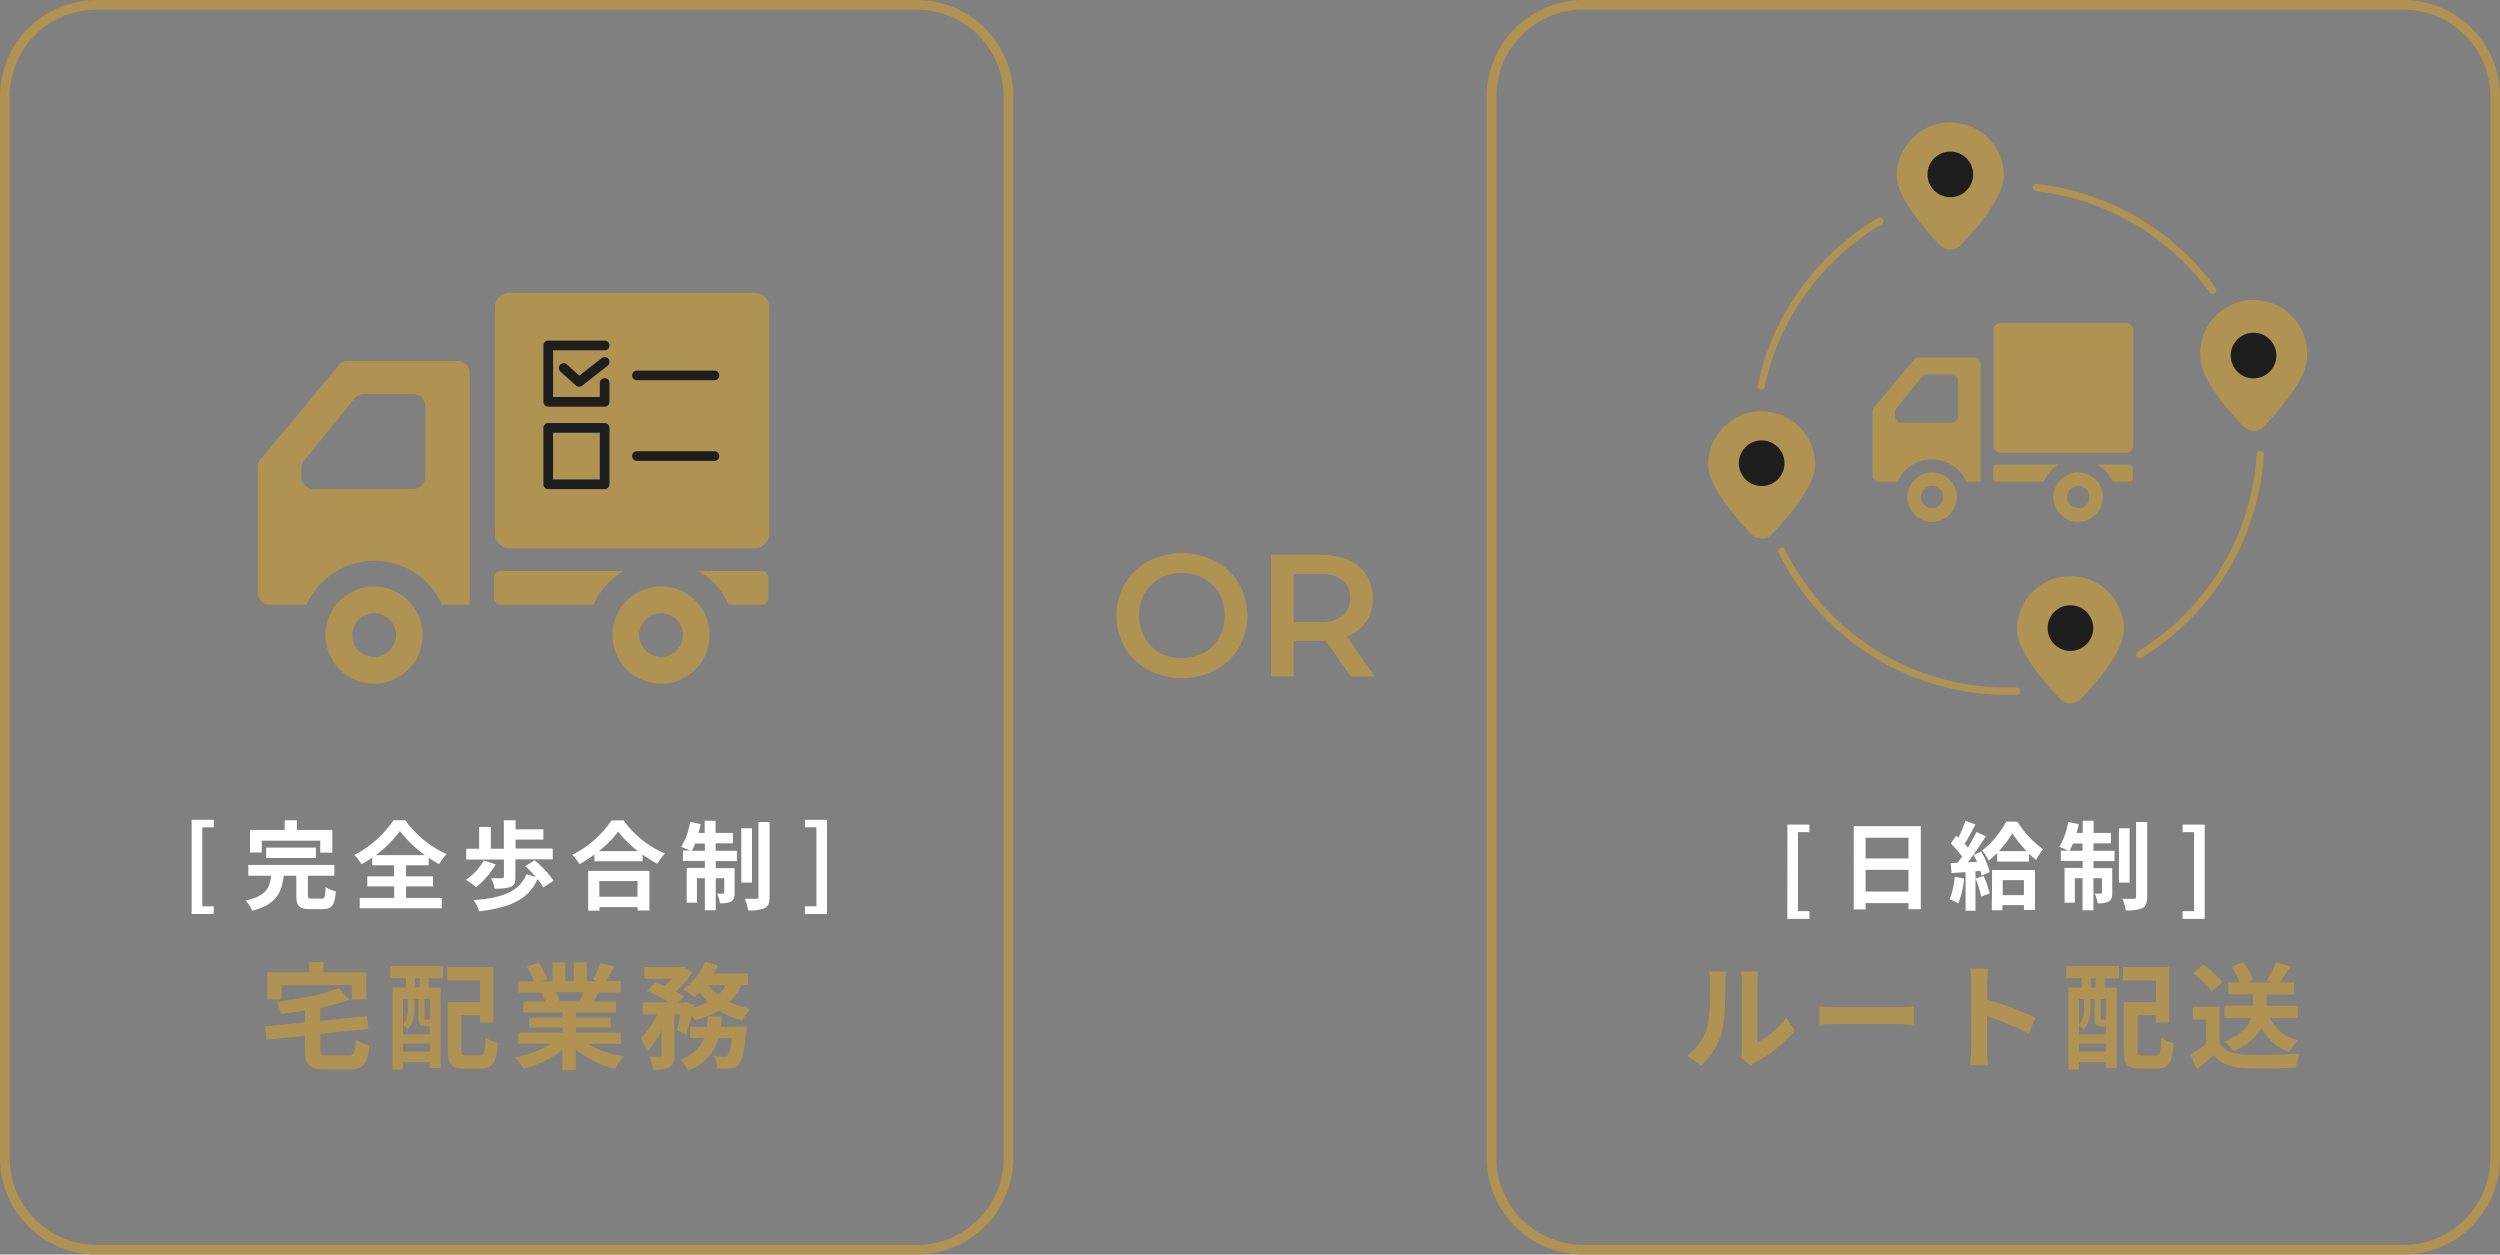 <svg xmlns="http://www.w3.org/2000/svg" viewBox="0 0 518.12 260"><rect x="0" y="0" width="518.12" height="260" fill="#808080" stroke="none"/><defs><style>.cls-1{fill:#b09252;}.cls-2{fill:#fff;}.cls-3{fill:#1e1e1e;}</style></defs><title>service_img_time</title><g id="レイヤー_2" data-name="レイヤー 2"><g id="contents"><path class="cls-1" d="M190,2a18,18,0,0,1,18,18V240a18,18,0,0,1-18,18H20A18,18,0,0,1,2,240V20A18,18,0,0,1,20,2H190m0-2H20A20,20,0,0,0,0,20V240a20,20,0,0,0,20,20H190a20,20,0,0,0,20-20V20A20,20,0,0,0,190,0Z"/><path class="cls-1" d="M72.05,218.82c1.29,0,1.51-.5,1.7-3.31a8.59,8.59,0,0,0,2.83,1.17c-.38,3.87-1.27,4.95-4.29,4.95H67.65c-3.5,0-4.46-.91-4.46-4v-3l-7.95.84-.33-2.76,8.28-.82v-2.42c-1.71.26-3.41.48-5,.65a9.69,9.69,0,0,0-.84-2.5c4.68-.55,9.72-1.49,12.79-2.81l2.23,2.35a35.9,35.9,0,0,1-6,1.73v2.69l9.68-1,.33,2.64-10,1.06v3.24c0,1.08.22,1.22,1.64,1.22ZM58.32,207.13H55.41v-5.64h8.67V199.4h3v2.09h8.83v5.64h-3v-2.95H58.32Z"/><path class="cls-1" d="M80.9,200.24H91.8v2.52h-3v1.92h2.52v16.66H89.08v-1.2H83.52v1.51H81.33v-17h2.79v-1.92H80.88Zm7.15,12.44c-1,0-1.34-.32-1.34-1.73v-3.89h-.82V209a6.59,6.59,0,0,1-1.37,4.36,5.73,5.73,0,0,0-1-.88v1.89h5.56v-1.65h-1Zm-4.53-5.62v5.3a4.9,4.9,0,0,0,1-3.43v-1.87Zm5.56,10.87V216.3H83.52v1.63ZM87,202.76H86v1.92h1Zm2.13,4.3H88V211c0,.31,0,.33.19.33h.43c.22,0,.27,0,.32-.07a.55.55,0,0,0,.11.1Zm10.3,11.74c.91,0,1.06-.58,1.2-3.75a8.54,8.54,0,0,0,2.57,1.13c-.29,4.06-1.06,5.28-3.53,5.28H96.29c-2.67,0-3.51-.82-3.51-3.77v-10h6.7v-4.51H92.69v-2.76h9.55v11.47H99.48v-1.49H95.61v7.23c0,1,.15,1.13,1.08,1.13Z"/><path class="cls-1" d="M121.73,216.32a21.35,21.35,0,0,0,7.6,2.62,13.91,13.91,0,0,0-1.92,2.59,20.46,20.46,0,0,1-8.06-4.05v4.32h-2.81v-4.18a22.86,22.86,0,0,1-8,3.89,13.41,13.41,0,0,0-1.82-2.38,25.13,25.13,0,0,0,7.58-2.81h-6.89V214h9.17v-1.05h-6.91v-2.07h6.91v-1.08h-8.11v-2.23H113a10.72,10.72,0,0,0-.82-1.87l.29,0h-5v-2.33h3.22a22.38,22.38,0,0,0-1.49-3l2.45-.84a17.71,17.71,0,0,1,1.82,3.39l-1.17.43h2.18v-3.91h2.67v3.91h1.77v-3.91h2.69v3.91h2.14l-.87-.26a19.75,19.75,0,0,0,1.52-3.48l3,.72c-.68,1.1-1.32,2.18-1.88,3h3.12v2.33H124.1c-.38.7-.77,1.34-1.13,1.92h4.71v2.23h-8.33v1.08h7.2v2.07h-7.2V214h9.34v2.35Zm-6.53-10.7a13.24,13.24,0,0,1,.81,1.85l-.41.07h4.49c.29-.58.58-1.27.84-1.92Z"/><path class="cls-1" d="M153.6,204.16a12,12,0,0,1-2.4,3.5,19.32,19.32,0,0,0,4.41,1.42,11.11,11.11,0,0,0-1.8,2.42,17.64,17.64,0,0,1-4.89-2.06,19.2,19.2,0,0,1-4.9,2,9.1,9.1,0,0,0-.67-1,28.73,28.73,0,0,1-1.18,4l-1.92-.89a29.94,29.94,0,0,0,.77-3.31h-1.27v8.45c0,1.3-.19,2.06-1,2.5a7.19,7.19,0,0,1-3.39.5,9.45,9.45,0,0,0-.81-2.71c.88,0,1.84,0,2.16,0s.38-.07.38-.36v-5.13a14.7,14.7,0,0,1-3,4.44,15.06,15.06,0,0,0-1.3-2.76,15.11,15.11,0,0,0,3.41-4.95h-3v-2.49h5.5a35.17,35.17,0,0,0-4.63-2.33l1.8-1.83c.57.22,1.24.48,1.89.77a13.46,13.46,0,0,0,1.51-1.51h-5.76v-2.4h7.76l.43-.1,1.82,1.16a18.11,18.11,0,0,1-3.5,4,14.13,14.13,0,0,1,1.75,1.05l-1.18,1.23h1.16l.38-.12,1.73.57-.1.55a13.7,13.7,0,0,0,2.93-1.1,13.53,13.53,0,0,1-1.7-2,14.66,14.66,0,0,1-1.08,1,21.27,21.27,0,0,0-2.33-1.61,14.22,14.22,0,0,0,4.58-5.71l2.67.72a16.93,16.93,0,0,1-.89,1.68H155v2.38Zm1.13,8.59s0,.74-.1,1.08c-.38,4.15-.82,6-1.51,6.77a2.67,2.67,0,0,1-1.75.84,18.59,18.59,0,0,1-2.69,0,6.45,6.45,0,0,0-.77-2.64A19.14,19.14,0,0,0,150,219a1,1,0,0,0,.77-.26c.34-.31.65-1.34.91-3.58h-2.78a9.6,9.6,0,0,1-6.31,6.68,8.17,8.17,0,0,0-1.66-2.21c2.88-1.06,4.27-2.59,5-4.47H143v-2.37h3.51a20.58,20.58,0,0,0,.24-2.14h2.85c-.07.72-.14,1.44-.24,2.14Zm-7.88-8.59a9.4,9.4,0,0,0,2,2,7.65,7.65,0,0,0,1.58-2Z"/><path class="cls-2" d="M39.72,169.9H44.3v1.56H41.92v16.37H44.3v1.6H39.72Z"/><path class="cls-2" d="M66.63,186.25c.66,0,.76-.32.84-2.41a7.59,7.59,0,0,0,2.14.91c-.26,2.9-.86,3.66-2.76,3.66H64.29c-2.32,0-2.88-.68-2.88-2.85V181.5H58.8c-.4,3.44-1.5,5.93-6.52,7.25a7.43,7.43,0,0,0-1.38-2.12c4.28-.92,5-2.65,5.3-5.13H51.46v-2.24H69.29v2.24H63.81v4c0,.65.12.73.84.73Zm-12.39-9.57H51.82V172H59V170h2.53V172h7.34v4.72H66.37v-2.5H54.24Zm.92,1.14v-2.16H65.47v2.16Z"/><path class="cls-2" d="M84.15,186.09h7.4v2.14h-17v-2.14h7.14V183.7H76.12v-2.08h5.54v-2.3H77.14v-1.58a25.59,25.59,0,0,1-2.22,1.38,8.79,8.79,0,0,0-1.5-1.92A21.83,21.83,0,0,0,81.54,170H84a21.14,21.14,0,0,0,8.56,7A11.59,11.59,0,0,0,91,179.1a25.35,25.35,0,0,1-2.16-1.34v1.56H84.15v2.3h5.6v2.08h-5.6Zm3.9-8.87a24.41,24.41,0,0,1-5.17-5,23,23,0,0,1-5,5Z"/><path class="cls-2" d="M102.74,179.14a18.15,18.15,0,0,1-4.06,4.74,14.71,14.71,0,0,0-2.12-1.54,12.34,12.34,0,0,0,3.72-4Zm1.7-1H96.62V175.9H99.3v-4.52h2.42v4.52h2.7V170h2.43v1.88h5.76V174h-5.76v1.86h7.7v2.24h-7.74v3.72c0,1.08-.22,1.68-1,2a9.34,9.34,0,0,1-3.31.33,8.38,8.38,0,0,0-.72-2.15c.88,0,2,0,2.26,0s.4-.08.4-.28Zm8.15,5.76a11,11,0,0,0-1.18-1.68c-2,4.35-5.91,5.89-12.13,6.65a7,7,0,0,0-1.14-2.32c5.72-.42,9.31-1.61,11-5.35l1.92.54a28.89,28.89,0,0,0-2.2-2.22l1.94-1.22a21.29,21.29,0,0,1,3.94,4.24Z"/><path class="cls-2" d="M129.22,170a20.18,20.18,0,0,0,8.57,6.88,11.63,11.63,0,0,0-1.54,2.14,24,24,0,0,1-3.06-1.9v1.38h-10v-1.4a27.87,27.87,0,0,1-3.1,2,9.71,9.71,0,0,0-1.5-1.94,21.17,21.17,0,0,0,8.14-7.12Zm-7.32,10.48h12.69v8.21h-2.44V188h-7.91v.74H121.9Zm10.31-4.08a22,22,0,0,1-4.11-4.06,20.44,20.44,0,0,1-4,4.06Zm-8,6.18v3.27h7.91v-3.27Z"/><path class="cls-2" d="M148.34,176.32h4.38v2.14h-4.38v1.46h3.9V185c0,.93-.14,1.49-.72,1.83a4.36,4.36,0,0,1-2.32.36,7.48,7.48,0,0,0-.58-2,9,9,0,0,0,1.24,0c.18,0,.24,0,.24-.25V182h-1.76v6.65h-2.26V182h-1.64v5.07h-2.12v-7.19h3.76v-1.46h-4.54v-2.14H143a18.49,18.49,0,0,0-1.8-.76,15.62,15.62,0,0,0,1.84-5.18l2.18.46a18.64,18.64,0,0,1-.46,1.82h1.28v-2.52h2.26v2.52h3.59v2.16h-3.59Zm-2.26,0v-1.5h-2c-.22.56-.46,1.06-.68,1.5Zm9.77,6.6h-2.22V171.66h2.22Zm3.64-12.56v15.53c0,1.28-.26,1.92-1,2.32a8.2,8.2,0,0,1-3.44.46,10.44,10.44,0,0,0-.7-2.4c1,0,2.06,0,2.4,0s.44-.1.44-.44V170.36Z"/><path class="cls-2" d="M166.82,187.83h2.38V171.46h-2.38V169.9h4.58v19.53h-4.58Z"/><path class="cls-1" d="M156.41,60.69H105.57a3,3,0,0,0-3,3v46.94a3,3,0,0,0,3,3h50.84a3,3,0,0,0,3-3V63.68A3,3,0,0,0,156.41,60.69Z"/><path class="cls-1" d="M77.54,121.55A10.07,10.07,0,1,0,87.6,131.61,10.06,10.06,0,0,0,77.54,121.55Zm0,14.59a4.53,4.53,0,1,1,4.53-4.53A4.53,4.53,0,0,1,77.54,136.14Z"/><path class="cls-1" d="M137,121.55a10.07,10.07,0,1,0,10.07,10.06A10.05,10.05,0,0,0,137,121.55Zm0,14.59a4.53,4.53,0,1,1,4.53-4.53A4.53,4.53,0,0,1,137,136.14Z"/><path class="cls-1" d="M94.81,74.8H72.11a2.49,2.49,0,0,0-1.91.9L54,95.2a2.51,2.51,0,0,0-.58,1.59v26.05a2.49,2.49,0,0,0,2.5,2.49h7.62a15.38,15.38,0,0,1,28.09,0h5.73v-48A2.5,2.5,0,0,0,94.81,74.8ZM62.47,97.05a2.53,2.53,0,0,1,.58-1.62L73.42,82.66a2.55,2.55,0,0,1,2-1H85.58a2.57,2.57,0,0,1,2.57,2.57V98.77a2.57,2.57,0,0,1-2.57,2.57H65a2.57,2.57,0,0,1-2.57-2.57Z"/><path class="cls-1" d="M103.8,118.33a1.4,1.4,0,0,0-1.4,1.4v4.2a1.4,1.4,0,0,0,1.4,1.4H123a15.45,15.45,0,0,1,6.3-7Z"/><path class="cls-1" d="M157.82,118.33H144.73a15.39,15.39,0,0,1,6.3,7h6.79a1.4,1.4,0,0,0,1.4-1.4v-4.2A1.4,1.4,0,0,0,157.82,118.33Z"/><path class="cls-3" d="M125.31,84.28H113.62a1,1,0,0,1-1-1V71.59a1,1,0,0,1,1-1h11.69a1,1,0,0,1,0,2H114.62v9.69h9.69v-2.9a1,1,0,0,1,2,0v3.9A1,1,0,0,1,125.31,84.28Z"/><path class="cls-3" d="M120,80.14a1,1,0,0,1-.67-.26L116.15,77a1,1,0,0,1-.06-1.41,1,1,0,0,1,1.41-.06l2.56,2.33,4.63-3.63a1,1,0,1,1,1.24,1.57l-5.3,4.15A1,1,0,0,1,120,80.14Z"/><path class="cls-3" d="M148.06,78.8H132a1,1,0,0,1,0-2h16.07a1,1,0,0,1,0,2Z"/><path class="cls-3" d="M125.31,101.37H113.62a1,1,0,0,1-1-1V88.68a1,1,0,0,1,1-1h11.69a1,1,0,0,1,1,1v11.69A1,1,0,0,1,125.31,101.37Zm-10.69-2h9.69V89.68h-9.69Z"/><path class="cls-3" d="M148.06,95.52H132a1,1,0,0,1,0-2h16.07a1,1,0,0,1,0,2Z"/><path class="cls-1" d="M498.12,2a18,18,0,0,1,18,18V240a18,18,0,0,1-18,18h-170a18,18,0,0,1-18-18V20a18,18,0,0,1,18-18h170m0-2h-170a20,20,0,0,0-20,20V240a20,20,0,0,0,20,20h170a20,20,0,0,0,20-20V20a20,20,0,0,0-20-20Z"/><path class="cls-1" d="M353.74,213.08c.67-2.06.69-6.6.69-9.5a9.38,9.38,0,0,0-.21-2.21h3.53a14.82,14.82,0,0,0-.17,2.19c0,2.83-.07,7.89-.72,10.32a14,14,0,0,1-4.27,6.88l-2.93-1.94A11.34,11.34,0,0,0,353.74,213.08ZM361,217.4v-14a10.12,10.12,0,0,0-.19-2.06h3.58a11.33,11.33,0,0,0-.17,2.09V216a15.25,15.25,0,0,0,5.93-5.07l1.85,2.64a26.45,26.45,0,0,1-8.14,6.56,4.34,4.34,0,0,0-1,.72l-2-1.66A8.9,8.9,0,0,0,361,217.4Z"/><path class="cls-1" d="M380.93,208.74h12.89c1.13,0,2.18-.1,2.81-.14v3.76c-.58,0-1.8-.12-2.81-.12H380.93c-1.37,0-3,0-3.86.12V208.6C377.93,208.67,379.68,208.74,380.93,208.74Z"/><path class="cls-1" d="M408.55,203.6a16.46,16.46,0,0,0-.24-2.88h3.75a25.19,25.19,0,0,0-.22,2.88v3.56a77.53,77.53,0,0,1,10,3.72l-1.37,3.31a69.13,69.13,0,0,0-8.67-3.58v6.79c0,.7.12,2.38.22,3.36h-3.75a25.31,25.31,0,0,0,.24-3.36Z"/><path class="cls-1" d="M428.26,200.24h10.9v2.52h-3v1.92h2.52v16.66h-2.28v-1.2h-5.57v1.51h-2.18v-17h2.78v-1.92h-3.24Zm7.15,12.44c-1,0-1.34-.32-1.34-1.73v-3.89h-.82V209a6.59,6.59,0,0,1-1.37,4.36,5.46,5.46,0,0,0-1-.88v1.89h5.57v-1.65h-1Zm-4.54-5.62v5.3a4.87,4.87,0,0,0,1.06-3.43v-1.87Zm5.57,10.87V216.3h-5.57v1.63Zm-2.13-15.17h-1v1.92h1Zm2.13,4.3h-1.05V211c0,.31,0,.33.19.33H436c.22,0,.26,0,.31-.07a.63.63,0,0,0,.12.1Zm10.3,11.74c.91,0,1.06-.58,1.2-3.75a8.33,8.33,0,0,0,2.57,1.13c-.29,4.06-1.06,5.28-3.53,5.28h-3.34c-2.66,0-3.5-.82-3.5-3.77v-10h6.7v-4.51H440v-2.76h9.56v11.47h-2.76v-1.49H443v7.23c0,1,.15,1.13,1.08,1.13Z"/><path class="cls-1" d="M460,216.23c1,1.61,2.79,2.25,5.28,2.35,2.81.12,8.21,0,11.4-.19a15.39,15.39,0,0,0-.89,2.88c-2.88.14-7.7.19-10.56.07s-4.92-.79-6.48-2.66c-1.05.93-2.11,1.87-3.43,2.88l-1.39-3a31.57,31.57,0,0,0,3.29-2.21v-5.06h-2.76v-2.62H460Zm-1.66-10.78a17.85,17.85,0,0,0-3.86-3.79l2.11-1.73a19.35,19.35,0,0,1,4,3.63Zm12.1,5.55a8.4,8.4,0,0,0,5.83,4.58,10.69,10.69,0,0,0-1.8,2.4A9.83,9.83,0,0,1,468.7,213a11.36,11.36,0,0,1-5.83,4.89,8.94,8.94,0,0,0-1.9-2.06c3.65-1.35,5-3.15,5.57-4.87H461v-2.57h5.88v-2.31h-5.06V203.6h2.4a16.29,16.29,0,0,0-1.78-3.19l2.43-1a12.68,12.68,0,0,1,2.08,3.65l-1.27.55H471l-1.22-.43a23.26,23.26,0,0,0,2-3.79l2.93.89c-.77,1.22-1.58,2.42-2.28,3.33h3v2.52h-5.71v2.31h6.5V211Z"/><path class="cls-2" d="M370.44,170.9H375v1.56h-2.38v16.37H375v1.6h-4.58Z"/><path class="cls-2" d="M398.08,171.22v17.21h-2.56v-1.26h-8.88v1.3h-2.46V171.22Zm-11.44,2.4v4.3h8.88v-4.3Zm8.88,11.15v-4.49h-8.88v4.49Z"/><path class="cls-2" d="M407.06,182.06a18.57,18.57,0,0,1-1.2,5.17,11.76,11.76,0,0,0-1.82-.86,14.61,14.61,0,0,0,1.06-4.65Zm3.54-5.58a17,17,0,0,1,1.76,4.24l-1.68.76a9.59,9.59,0,0,0-.26-1l-1,.08v8.19h-2.06v-8l-2.9.18-.2-2.06,1.44-.06c.3-.38.62-.82.94-1.28a19.63,19.63,0,0,0-2.36-2.72l1.14-1.62.46.4a25.35,25.35,0,0,0,1.46-3.48l2.06.76c-.72,1.36-1.52,2.9-2.24,4,.26.28.48.56.68.8a36.27,36.27,0,0,0,1.78-3.24l1.94.9c-1.1,1.74-2.48,3.76-3.74,5.38l1.92-.08c-.22-.5-.46-1-.7-1.44Zm.52,5.08a22.14,22.14,0,0,1,1.24,3.61l-1.76.64a23.76,23.76,0,0,0-1.16-3.73Zm7-11.26a19.66,19.66,0,0,0,5.31,5.7,14.69,14.69,0,0,0-1.46,2.22,17.06,17.06,0,0,1-1.46-1.3v1.64H413.9v-1.78a15.7,15.7,0,0,1-1.74,1.56,11,11,0,0,0-1.36-2.08,19.24,19.24,0,0,0,5-6Zm-5.26,10h8.89v8.29h-2.29v-1H415v1.06h-2.2ZM420,176.4a27.22,27.22,0,0,1-2.95-3.7,23.18,23.18,0,0,1-2.78,3.7Zm-4.95,6v3.12h4.4v-3.12Z"/><path class="cls-2" d="M433.86,176.32h4.38v2.14h-4.38v1.46h3.9V185c0,.93-.14,1.49-.72,1.83a4.36,4.36,0,0,1-2.32.36,7.48,7.48,0,0,0-.58-2,9,9,0,0,0,1.24,0c.18,0,.24,0,.24-.25V182h-1.76v6.65H431.6V182H430v5.07h-2.12v-7.19h3.76v-1.46h-4.54v-2.14h1.5a18.49,18.49,0,0,0-1.8-.76,15.62,15.62,0,0,0,1.84-5.18l2.18.46a18.64,18.64,0,0,1-.46,1.82h1.28v-2.52h2.26v2.52h3.58v2.16h-3.58Zm-2.26,0v-1.5h-2c-.22.56-.46,1.06-.68,1.5Zm9.76,6.6h-2.22V171.66h2.22ZM445,170.36v15.53c0,1.28-.27,1.92-1,2.32a8.2,8.2,0,0,1-3.44.46,10.44,10.44,0,0,0-.7-2.4c1,0,2.06,0,2.4,0s.44-.1.44-.44V170.36Z"/><path class="cls-2" d="M452.34,188.83h2.38V172.46h-2.38V170.9h4.58v19.53h-4.58Z"/><path class="cls-1" d="M440.6,66.9H414.7a1.52,1.52,0,0,0-1.52,1.52V92.33a1.52,1.52,0,0,0,1.52,1.52h25.9a1.52,1.52,0,0,0,1.52-1.52V68.42A1.52,1.52,0,0,0,440.6,66.9Z"/><path class="cls-1" d="M400.42,97.9a5.13,5.13,0,1,0,5.13,5.12A5.12,5.12,0,0,0,400.42,97.9Zm0,7.43a2.31,2.31,0,1,1,2.31-2.31A2.3,2.3,0,0,1,400.42,105.33Z"/><path class="cls-1" d="M430.71,97.9a5.13,5.13,0,1,0,5.12,5.12A5.13,5.13,0,0,0,430.71,97.9Zm0,7.43A2.31,2.31,0,1,1,433,103,2.3,2.3,0,0,1,430.71,105.33Z"/><path class="cls-1" d="M409.22,74.09H397.66a1.27,1.27,0,0,0-1,.46l-8.28,9.93a1.24,1.24,0,0,0-.29.81V98.56a1.26,1.26,0,0,0,1.27,1.26h3.88a7.84,7.84,0,0,1,14.31,0h2.91V75.36A1.27,1.27,0,0,0,409.22,74.09ZM392.75,85.42a1.28,1.28,0,0,1,.29-.82l5.29-6.51a1.3,1.3,0,0,1,1-.49h5.18a1.31,1.31,0,0,1,1.31,1.31V86.3a1.31,1.31,0,0,1-1.31,1.31H394.06a1.31,1.31,0,0,1-1.31-1.31Z"/><path class="cls-1" d="M413.8,96.26a.71.71,0,0,0-.71.71v2.14a.71.71,0,0,0,.71.71h9.76a7.89,7.89,0,0,1,3.2-3.56Z"/><path class="cls-1" d="M441.31,96.26h-6.66a7.86,7.86,0,0,1,3.21,3.56h3.45a.71.71,0,0,0,.72-.71V97A.71.71,0,0,0,441.31,96.26Z"/><path class="cls-1" d="M458.56,60.92a.74.74,0,0,1-.61-.31,51.7,51.7,0,0,0-36-21,.75.75,0,1,1,.17-1.49,53.24,53.24,0,0,1,37.08,21.59.75.75,0,0,1-.17,1.05A.72.72,0,0,1,458.56,60.92Z"/><path class="cls-1" d="M443.43,136.4a.77.77,0,0,1-.65-.36.76.76,0,0,1,.25-1,51.66,51.66,0,0,0,24.66-40.88.75.75,0,0,1,1.5.09,53.17,53.17,0,0,1-25.37,42.07A.72.72,0,0,1,443.43,136.4Z"/><path class="cls-1" d="M416.18,144a52.87,52.87,0,0,1-47.5-29.32A.75.75,0,1,1,370,114a51.37,51.37,0,0,0,46.16,28.5c.6,0,1.2,0,1.79,0a.76.76,0,0,1,.78.72.75.75,0,0,1-.73.78C417.41,144,416.79,144,416.18,144Z"/><path class="cls-1" d="M365,80.76l-.15,0a.75.75,0,0,1-.58-.89,53.25,53.25,0,0,1,25-34.71.75.75,0,0,1,.76,1.29,51.74,51.74,0,0,0-24.32,33.73A.77.77,0,0,1,365,80.76Z"/><path class="cls-1" d="M415.29,36.46a11.09,11.09,0,0,0-22.18,0c0,4.4,5.72,11,8.94,14.38a3,3,0,0,0,4.29,0C409.56,47.47,415.29,40.86,415.29,36.46Z"/><circle class="cls-3" cx="404.2" cy="36.14" r="4.73"/><path class="cls-1" d="M376.19,96.33a11.09,11.09,0,1,0-22.18,0c0,4.4,5.72,11,8.94,14.38a3,3,0,0,0,4.29,0C370.46,107.34,376.19,100.73,376.19,96.33Z"/><circle class="cls-3" cx="365.1" cy="96" r="4.73"/><path class="cls-1" d="M440.18,130.49a11.09,11.09,0,0,0-22.18,0c0,4.4,5.72,11,8.95,14.38a3,3,0,0,0,4.28,0C434.46,141.5,440.18,134.89,440.18,130.49Z"/><circle class="cls-3" cx="429.09" cy="130.17" r="4.73"/><path class="cls-1" d="M478.13,74A11.09,11.09,0,1,0,456,74c0,4.39,5.72,11,8.95,14.38a3,3,0,0,0,4.29,0C472.41,85,478.13,78.41,478.13,74Z"/><circle class="cls-3" cx="467.04" cy="73.69" r="4.73"/><path class="cls-1" d="M238,138.88a12.49,12.49,0,0,1-4.86-4.65,13.41,13.41,0,0,1,0-13.28,12.4,12.4,0,0,1,4.86-4.64,15.22,15.22,0,0,1,13.9,0,12.49,12.49,0,0,1,4.86,4.62,13.48,13.48,0,0,1,0,13.32,12.51,12.51,0,0,1-4.86,4.63,15.3,15.3,0,0,1-13.9,0Zm11.49-3.57a8.23,8.23,0,0,0,3.17-3.16,9.6,9.6,0,0,0,0-9.11,8.25,8.25,0,0,0-3.17-3.17,9.67,9.67,0,0,0-9.07,0A8.19,8.19,0,0,0,237.2,123a9.6,9.6,0,0,0,0,9.11,8.16,8.16,0,0,0,3.17,3.16,9.59,9.59,0,0,0,9.07,0Z"/><path class="cls-1" d="M279.93,140.19l-5.15-7.38a7.83,7.83,0,0,1-1,0h-5.69v7.34h-4.68V115h10.37a14,14,0,0,1,5.71,1.08,8.23,8.23,0,0,1,3.72,3.1,8.61,8.61,0,0,1,1.3,4.79,8.49,8.49,0,0,1-1.39,4.89,8.2,8.2,0,0,1-4,3.06l5.8,8.28Zm-1.69-19.94a7.18,7.18,0,0,0-4.65-1.3h-5.47v10h5.47a7.12,7.12,0,0,0,4.65-1.32,4.58,4.58,0,0,0,1.58-3.72A4.53,4.53,0,0,0,278.24,120.25Z"/></g></g></svg>